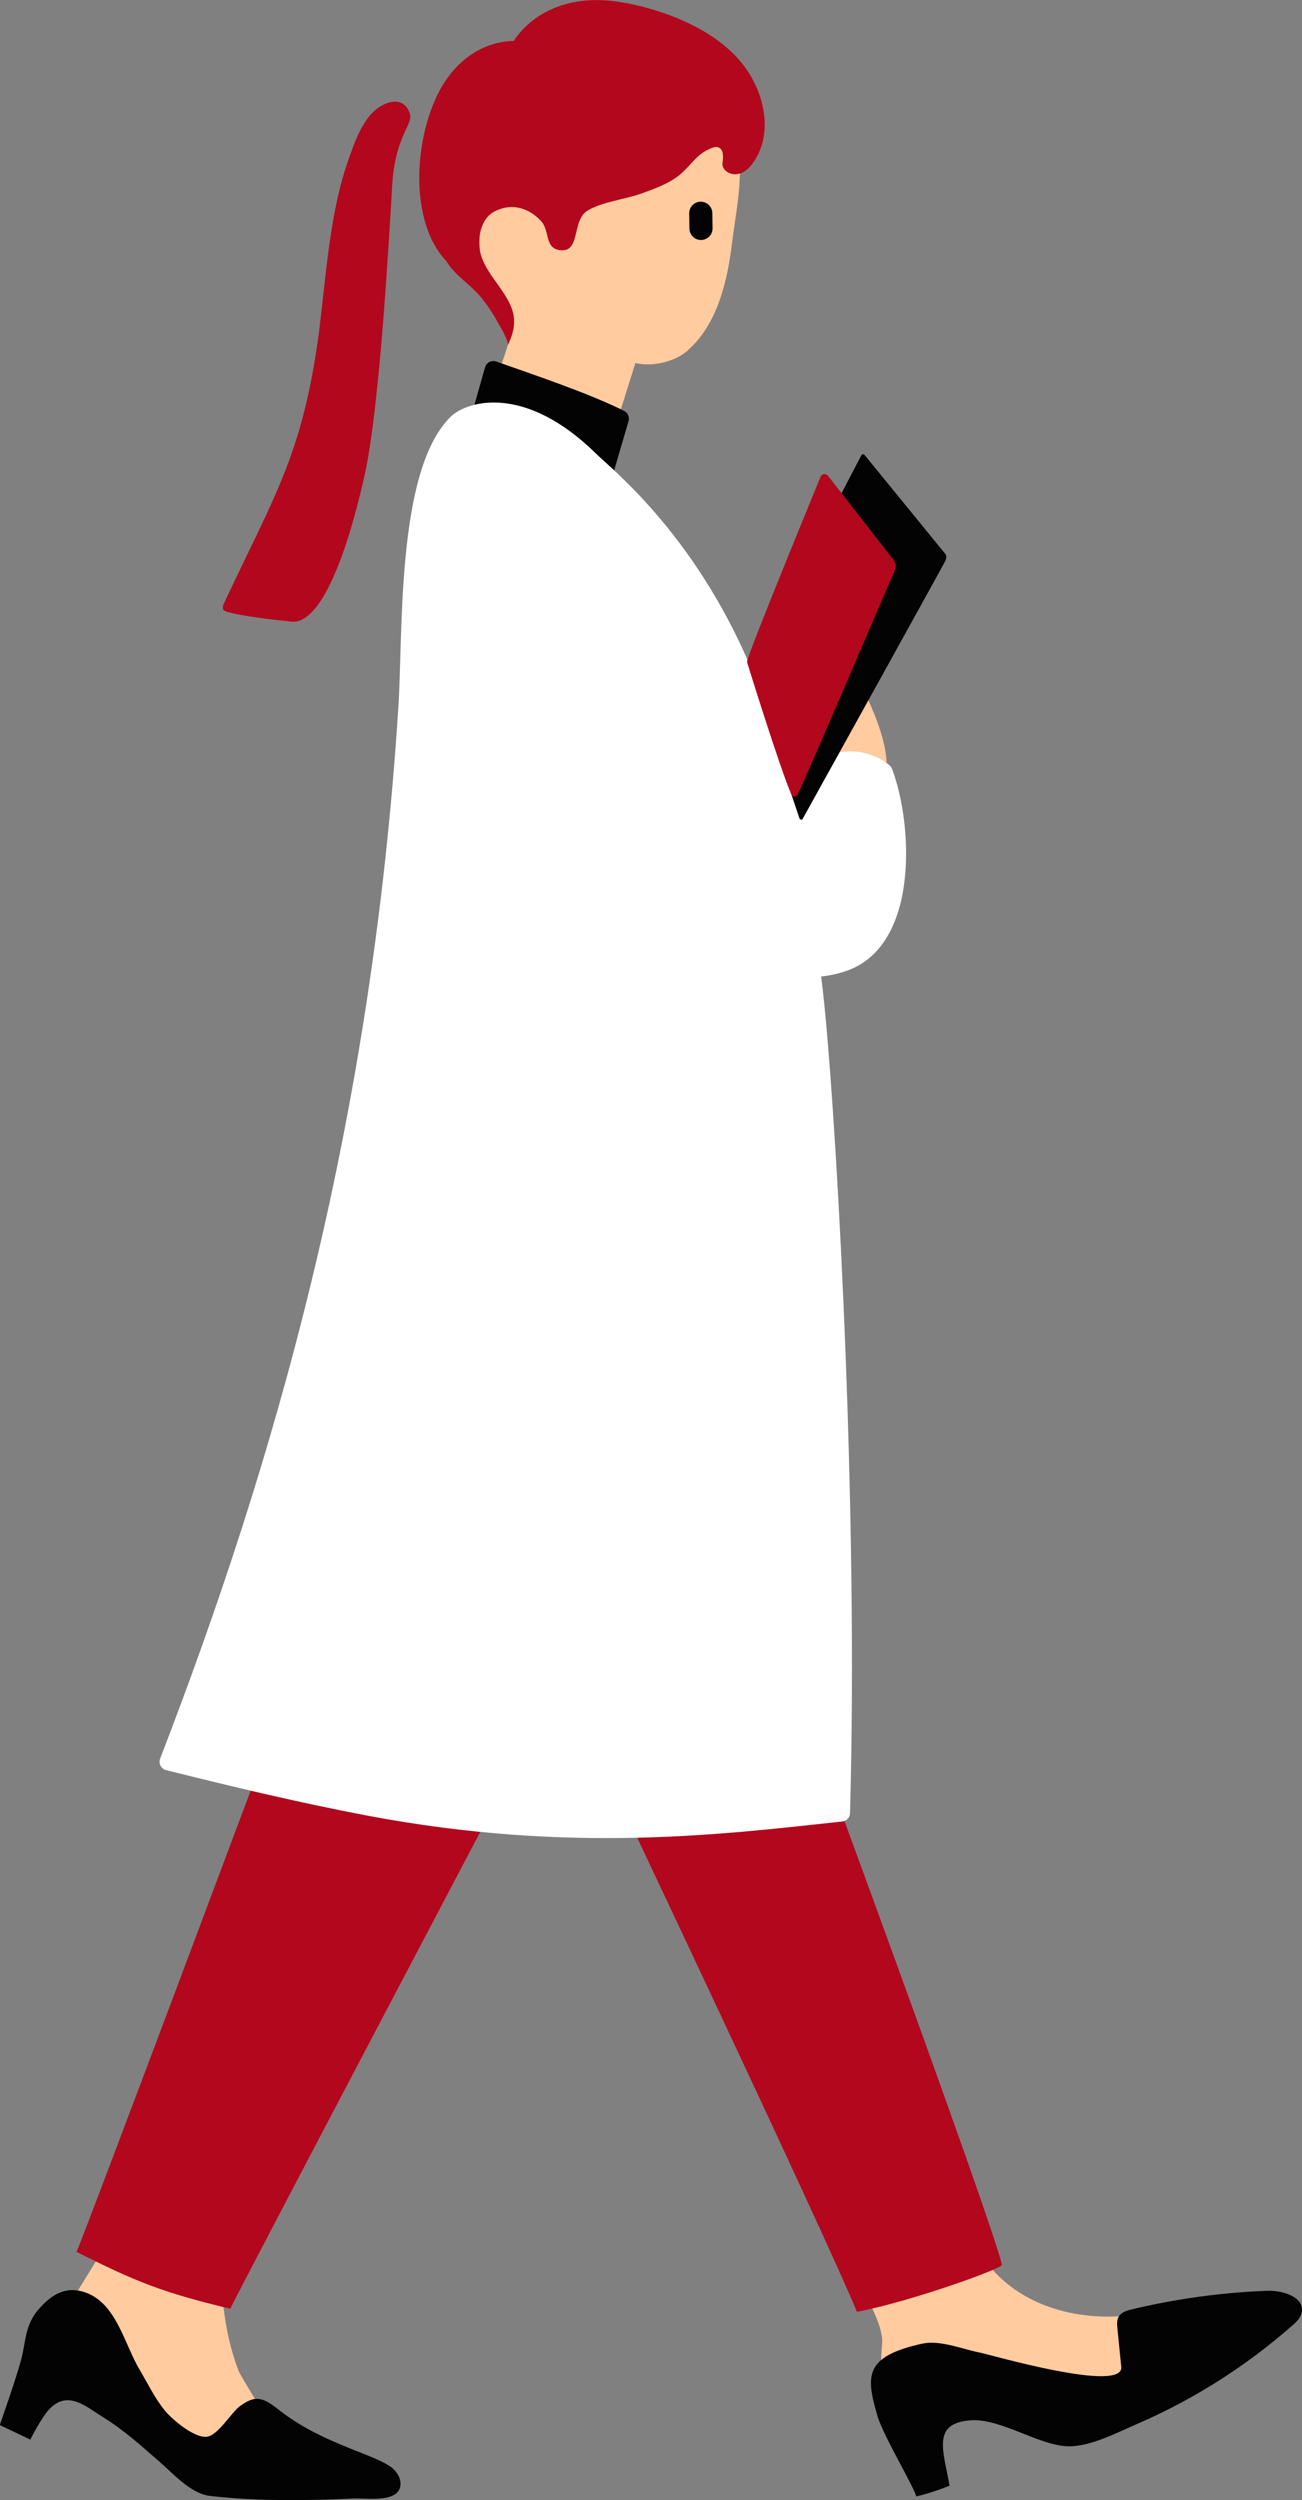 <?xml version="1.0" encoding="UTF-8"?><svg id="_レイヤー_2" xmlns="http://www.w3.org/2000/svg" viewBox="0 0 112.52 216.05"><rect x="0" y="0" width="112.52" height="216.05" fill="#808080" stroke="none"/><defs><style>.cls-1{fill:#b3071d;}.cls-1,.cls-2,.cls-3{stroke-width:0px;}.cls-2,.cls-4{fill:#030303;}.cls-4,.cls-5{stroke-width:1.5px;}.cls-4,.cls-5,.cls-6{stroke-linecap:round;stroke-linejoin:round;}.cls-4,.cls-6{stroke:#030303;}.cls-3{fill:#ffcb9f;}.cls-5{fill:#fff;stroke:#fff;}.cls-6{fill:none;stroke-width:2px;}</style></defs><g id="_イラスト"><path class="cls-3" d="m74.25,59.02c-.15-.24-.32-.49-.58-.58-.4-.14-.81.15-1.14.42-1.57,1.29-3.28,2.95-3.06,4.97.21,1.87,3.94,5.34,6,4.49,2.77-1.15-.18-7.6-1.21-9.3Z"/><path class="cls-3" d="m76.23,204.52c.06.22.16.41.33.54.64.5,2.49.26,3.27.34,2.69.27,5.36.74,7.99,1.4,2.75.69,5.73,1.57,8.33.44.8-.35,1.53-.9,1.99-1.65.5-.83.64-1.86.55-2.81-.06-.62-.12-2.15-.68-2.52-.26-.17-.6-.14-.91-.12-4.48.35-9.18-1.03-11.97-4.79-1.14-1.53-4.31-.28-5.81.15-1.27.37-3.49.95-4.23,2.13-.09.15-.17.32-.18.5,0,.17.05.33.11.48.44,1.13,1.07,2.23,1.21,3.44.07.63-.2,1.74,0,2.48Z"/><path class="cls-3" d="m9.14,194.03c-1.13,1.84-2.27,3.68-3.4,5.52-.07.11-.14.23-.14.37,0,.13.08.25.15.36,1.71,2.6,3.41,5.19,5.12,7.79.72,1.1,1.49,2.24,2.65,2.85,1,.52,2.24.62,3.03,1.42.66.68,1.16.58,2.08.37s1.72-.79,2.49-1.34c.76-.55,1.46-1.34,1.87-2.19.13-.27-2.14-3.71-2.36-4.29-1.43-3.66-1.24-6.64-1.74-7.47-.58-.97-1.8-1.29-2.87-1.65-1.06-.35-2.09-.8-3.06-1.35-.63-.36-1.26-.77-1.98-.91s-1.46-.09-1.84.53Z"/><path class="cls-1" d="m70.55,150.75s15.05,40.82,16.04,44.96c.08.31-7.78,3.15-12.53,4.07-3.01-7.26-21.69-46.68-21.69-46.68l18.17-2.34Z"/><path class="cls-2" d="m79.19,215.73c.98-.24,1.94-.55,2.87-.93-.51-2.98-1.59-5.42,1.85-5.65,2.62-.17,5.97,2.25,8.5,2.25,1.89,0,4.21-1.22,5.94-1.97,4.84-2.1,9.35-4.97,13.31-8.45.36-.31.73-.66.83-1.13.29-1.34-1.62-1.94-2.99-1.89-3.94.15-7.87.69-11.71,1.61-.41.1-.86.23-1.09.59-.2.31-.17.72-.13,1.09.11,1.09.22,2.18.33,3.28.23,2.32-11.34-1.06-12.22-1.23-1.56-.31-3.44-1.11-4.99-.77-5.01,1.11-4.87,2.78-3.86,6.25.49,1.68,3.18,6.16,3.36,6.97Z"/><path class="cls-1" d="m24.11,148.2s-17.38,46.45-17.5,46.39c5.19,2.63,7.63,3.57,13.29,4.92.64-1.41,24.63-46.95,24.63-46.95l-20.42-4.36Z"/><path class="cls-2" d="m0,209.57l2.62,1.25s.96-1.96,1.73-2.72c1.58-1.54,3.08-.13,4.6.81,1.74,1.07,3.27,2.46,4.81,3.8,1.18,1.03,2.74,2.78,4.35,2.97,4.21.5,8.76.4,12.46.23,1.1-.05,4.17.46,4.04-1.39-.03-.38-.23-.73-.48-1.02-1.1-1.3-5.83-2.07-9.77-5.05-.72-.54-1.46-1.25-2.35-1.14-.44.06-.83.31-1.21.57-.8.54-1.97,2.65-2.99,2.7-1.09.05-2.89-1.46-3.56-2.27-.88-1.07-1.48-2.35-2.19-3.54-1.33-2.24-2-5.73-4.69-6.67-1.7-.59-2.96.19-4.1,1.54-1.14,1.35-1.06,2.88-1.44,4.27-.5,1.84-1.85,5.65-1.85,5.65Z"/><path class="cls-3" d="m59.46,30.27c-1.16,1.02-3.04,1.43-4.55,1.11-.56,1.78-1.12,3.57-1.68,5.35-3.52-1.17-6.98-2.54-10.35-4.09.58-1.39,1.05-2.83,1.4-4.3.05-.22.1-.44.07-.66-.04-.26-.19-.49-.33-.7-.84-1.25-1.78-2.46-2.24-3.9-.6-1.86-.32-3.9.26-5.76.42-1.34,1-2.66,1.93-3.71.89-1,2.07-1.71,3.25-2.35,1.57-.84,3.19-1.57,4.85-2.2,1.2-.45,2.45-.85,3.73-.87,2.24-.04,5.55.23,6.91,2.01,2.12,2.76.95,7.52.55,10.82-.39,3.23-1.25,7-3.81,9.24Z"/><path class="cls-1" d="m54.07.25c3.58.69,7.75,2.34,10.06,5.23,2.01,2.51,2.78,6.24.82,8.76-1.15,1.48-2.63.66-2.51-.17.07-.5.11-1.18-.37-1.34-.21-.07-.44,0-.64.09-1.23.5-1.66,1.41-2.61,2.22-.97.83-2.25,1.26-3.43,1.7-1.3.47-3.57.74-4.7,1.52-1.2.82-.59,3.35-2.06,3.37-1.61.02-1.08-1.65-1.84-2.49-1-1.11-2.48-1.67-4.05-.87-1,.51-1.36,1.77-1.33,2.83.03,1.12.63,2.11,1.26,3,1.43,2,2.45,3.28,1.19,5.77.17-.34-.66-1.7-.82-1.98-.42-.77-.91-1.51-1.46-2.19-.85-1.05-2.35-1.97-3-3.13-3.51-3.69-2.69-11.69-.1-15.56,2.48-3.7,5.92-3.46,5.92-3.46,0,0,2.57-4.66,9.65-3.29Z"/><path class="cls-4" d="m42.64,31.95c3.14,1.11,7.98,2.73,10.96,4.23l-1.74,5.95-11.01-3.87,1.79-6.31Z"/><path class="cls-5" d="m64.68,59.16c-4.79-12.13-12.2-17.96-13.67-19.4-5.9-5.81-10.46-4.29-11.56-3.19-4.44,4.44-3.87,18.28-4.27,24.54-2.35,36.75-10.94,65.99-20.64,91.13,5.81,1.45,11.41,2.79,17.29,3.91,17.51,3.32,30.7,1.6,40.88.51.71-25.35-1.02-57.35-2.16-69.19,0,0-.92-10.01-3.03-19.1-.76-3.27-1.86-6.68-2.85-9.21Z"/><path class="cls-5" d="m45.88,68.16c1.02,1.65,16.74,18.79,27.14,14.99,5.6-2.05,5.08-11.93,3.37-16.44,0,0-3.15-2.91-7.4,1.05"/><path class="cls-2" d="m69.38,70.74s12.11-21.84,12.31-22.26c.21-.42-.01-.63-.01-.63l-6.97-8.54c-.07-.09-.21-.07-.27.03l-9.67,18.52,4.32,12.86c.04.13.23.15.29.03Z"/><path class="cls-1" d="m64.56,57.2c-.09-.29,5.12-12.99,6.35-15.99.11-.28.48-.32.66-.08l5.67,7.28s.31.37.09.87c-1.21,2.8-7.21,16.84-8.39,19.38-.11.24-.45.24-.55,0-1.02-2.37-3.8-11.33-3.83-11.45Z"/><path class="cls-1" d="m29.99,14.16c-1.62,4.72-1.93,11.17-2.53,15.32-1.42,9.92-3.8,13.49-8.13,22.71-.07.16-.11.35-.03.49.06.1.18.15.3.18,1.23.39,4.27.72,5.59.86,2.3.25,4.58-4.86,6.33-12.7,1.32-5.95,2.13-20.95,2.38-25.08.25-4.12,1.78-5.18,1.54-6.04-.33-1.2-1.34-1.4-2.48-.76-1.59.9-2.34,3.2-2.97,5.01Z"/><line class="cls-6" x1="60.56" y1="18.43" x2="60.58" y2="19.74"/></g></svg>